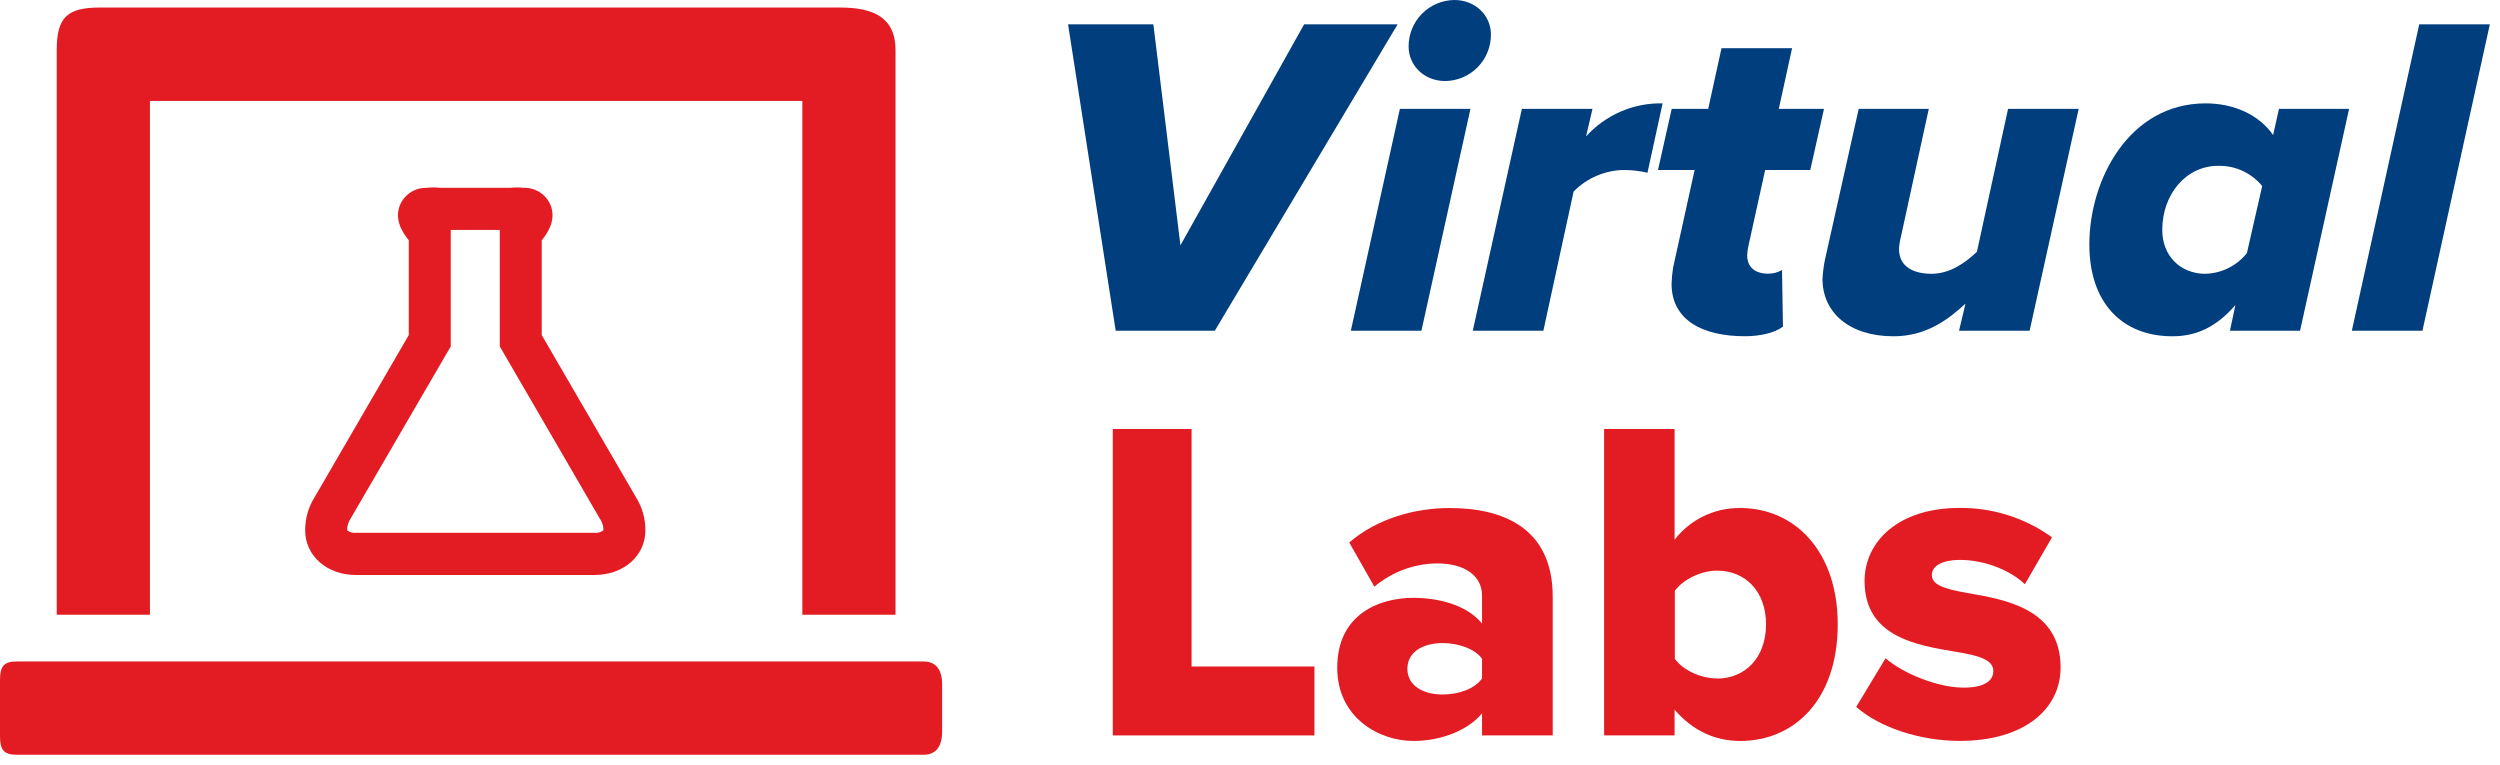 <svg width="232" height="71" viewBox="0 0 232 71" fill="none" xmlns="http://www.w3.org/2000/svg">
<path d="M99.116 2.257H107.033L109.544 22.766L121.023 2.257H129.699L112.733 30.694H103.537L99.116 2.257Z" fill="#003E7E"/>
<path d="M129.909 10.102H136.458L131.908 30.694H125.358L129.909 10.102ZM134.97 0C136.927 0 138.359 1.451 138.359 3.196C138.366 4.334 137.922 5.428 137.125 6.239C136.328 7.049 135.243 7.51 134.108 7.52C132.151 7.52 130.719 6.068 130.719 4.32C130.713 3.183 131.157 2.09 131.954 1.28C132.751 0.47 133.836 0.01 134.97 0Z" fill="#003E7E"/>
<path d="M141.23 10.101H147.783L147.186 12.662C148.081 11.67 149.179 10.882 150.405 10.352C151.63 9.823 152.955 9.563 154.29 9.592L152.885 16.031C152.188 15.867 151.475 15.781 150.759 15.775C149.878 15.779 149.007 15.958 148.195 16.302C147.384 16.645 146.648 17.146 146.03 17.776L143.224 30.694H136.674L141.23 10.101Z" fill="#003E7E"/>
<path d="M155.26 24.854L157.26 15.775H153.862L155.134 10.101H158.523L159.755 4.475H166.305L165.073 10.101H169.266L167.993 15.775H163.807L162.266 22.766C162.192 23.07 162.15 23.38 162.14 23.693C162.14 24.718 162.778 25.398 164.096 25.398C164.544 25.399 164.984 25.282 165.372 25.058L165.458 30.308C164.694 30.904 163.301 31.203 161.927 31.203C157.922 31.203 155.122 29.659 155.122 26.343C155.137 25.844 155.184 25.347 155.26 24.854Z" fill="#003E7E"/>
<path d="M176.401 21.997C176.306 22.36 176.248 22.732 176.228 23.106C176.228 24.768 177.59 25.407 179.248 25.407C180.994 25.407 182.436 24.341 183.459 23.362L186.349 10.102H192.902L188.348 30.694H181.799L182.396 28.177C180.822 29.628 178.782 31.207 175.72 31.207C171.592 31.207 169.127 28.989 169.127 25.876C169.16 25.304 169.231 24.734 169.34 24.172L172.488 10.102H178.992L176.401 21.997Z" fill="#003E7E"/>
<path d="M211.488 10.102H217.995L213.445 30.694H206.938L207.446 28.307C205.706 30.311 203.876 31.207 201.593 31.207C196.999 31.207 193.891 28.177 193.891 22.68C193.891 16.71 197.548 9.592 204.692 9.592C207.246 9.592 209.621 10.614 210.946 12.535L211.488 10.102ZM204.643 25.407C205.388 25.39 206.121 25.209 206.789 24.878C207.458 24.547 208.046 24.073 208.512 23.489L209.932 17.266C209.438 16.663 208.813 16.181 208.106 15.856C207.398 15.53 206.626 15.371 205.847 15.389C202.828 15.389 200.659 18.075 200.659 21.315C200.644 23.789 202.388 25.407 204.643 25.407Z" fill="#003E7E"/>
<path d="M224.505 2.257H231.057L224.803 30.694H218.25L224.505 2.257Z" fill="#003E7E"/>
<path d="M103.266 39.81H110.579V61.851H121.978V68.247H103.266V39.81Z" fill="#E31B22"/>
<path d="M137.533 66.199C136.261 67.743 133.793 68.76 131.156 68.76C128.008 68.76 124.095 66.626 124.095 61.965C124.095 56.981 128.008 55.48 131.156 55.48C133.88 55.48 136.301 56.333 137.533 57.867V55.267C137.533 53.479 135.993 52.284 133.368 52.284C131.235 52.303 129.174 53.068 127.542 54.446L125.21 50.341C127.844 48.081 131.372 47.145 134.524 47.145C139.453 47.145 144.092 48.976 144.092 55.372V68.247H137.533V66.199ZM137.533 61.126C136.856 60.199 135.325 59.677 133.88 59.677C132.136 59.677 130.605 60.443 130.605 62.064C130.605 63.686 132.145 64.451 133.88 64.451C135.325 64.451 136.856 63.939 137.533 62.96V61.126Z" fill="#E31B22"/>
<path d="M148.862 39.81H155.402V50.085C156.12 49.157 157.043 48.408 158.098 47.898C159.153 47.388 160.312 47.13 161.484 47.145C166.589 47.145 170.541 51.194 170.541 57.929C170.541 64.921 166.536 68.76 161.484 68.76C159.185 68.76 157.103 67.833 155.402 65.86V68.247H148.862V39.81ZM159.336 62.972C161.93 62.972 163.887 61.054 163.887 57.941C163.887 54.828 161.93 52.954 159.336 52.954C157.935 52.954 156.234 53.72 155.424 54.828V61.138C156.222 62.246 157.922 62.96 159.324 62.96L159.336 62.972Z" fill="#E31B22"/>
<path d="M174.981 61.085C176.521 62.45 179.784 63.812 182.208 63.812C184.168 63.812 184.981 63.173 184.981 62.268C184.981 61.203 183.579 60.82 181.454 60.48C177.963 59.881 173.031 59.155 173.031 53.914C173.031 50.289 176.136 47.136 181.836 47.136C184.915 47.103 187.925 48.059 190.425 49.863L187.908 54.217C186.676 53.025 184.337 51.959 181.866 51.959C180.326 51.959 179.275 52.469 179.275 53.365C179.275 54.26 180.381 54.643 182.547 55.029C186.038 55.625 191.223 56.478 191.223 61.934C191.223 65.857 187.782 68.756 181.866 68.756C178.213 68.756 174.426 67.521 172.257 65.6L174.981 61.085Z" fill="#E31B22"/>
<path d="M29.197 46.138C28.616 47.062 28.312 48.134 28.322 49.226C28.322 51.583 30.343 53.358 33.026 53.358H55.183C57.867 53.358 59.891 51.583 59.891 49.226C59.898 48.135 59.594 47.063 59.016 46.138L50.273 31.099V22.297C50.907 21.534 51.625 20.33 51.08 19.005C50.872 18.526 50.527 18.12 50.088 17.84C49.649 17.559 49.136 17.416 48.615 17.43C48.195 17.384 47.772 17.384 47.352 17.43H40.858C40.437 17.384 40.012 17.384 39.592 17.43C39.071 17.417 38.558 17.56 38.119 17.84C37.68 18.121 37.335 18.526 37.127 19.005C36.581 20.327 37.299 21.531 37.934 22.297V31.095L29.197 46.138ZM41.828 32.148V21.34H46.379V32.148L55.679 48.155L55.757 48.275C55.917 48.557 56.001 48.877 56 49.202C55.886 49.295 55.756 49.365 55.615 49.407C55.474 49.449 55.326 49.462 55.18 49.446H33.026C32.736 49.475 32.445 49.392 32.213 49.214C32.209 48.891 32.288 48.572 32.441 48.288L41.828 32.148ZM13.913 57.049H5.265V4.654C5.265 1.593 6.239 0.698 9.292 0.698H77.957C81.01 0.698 83.105 1.593 83.105 4.654V57.049H74.457V9.367H13.913V57.049ZM87.43 63.482V67.919C87.43 69.155 86.934 70.041 85.711 70.041H1.54C0.308 70.041 0 69.535 0 68.309V63.117C0 61.882 0.308 61.385 1.54 61.385H85.711C86.934 61.385 87.43 62.265 87.43 63.482Z" fill="#E31B22"/>
</svg>
